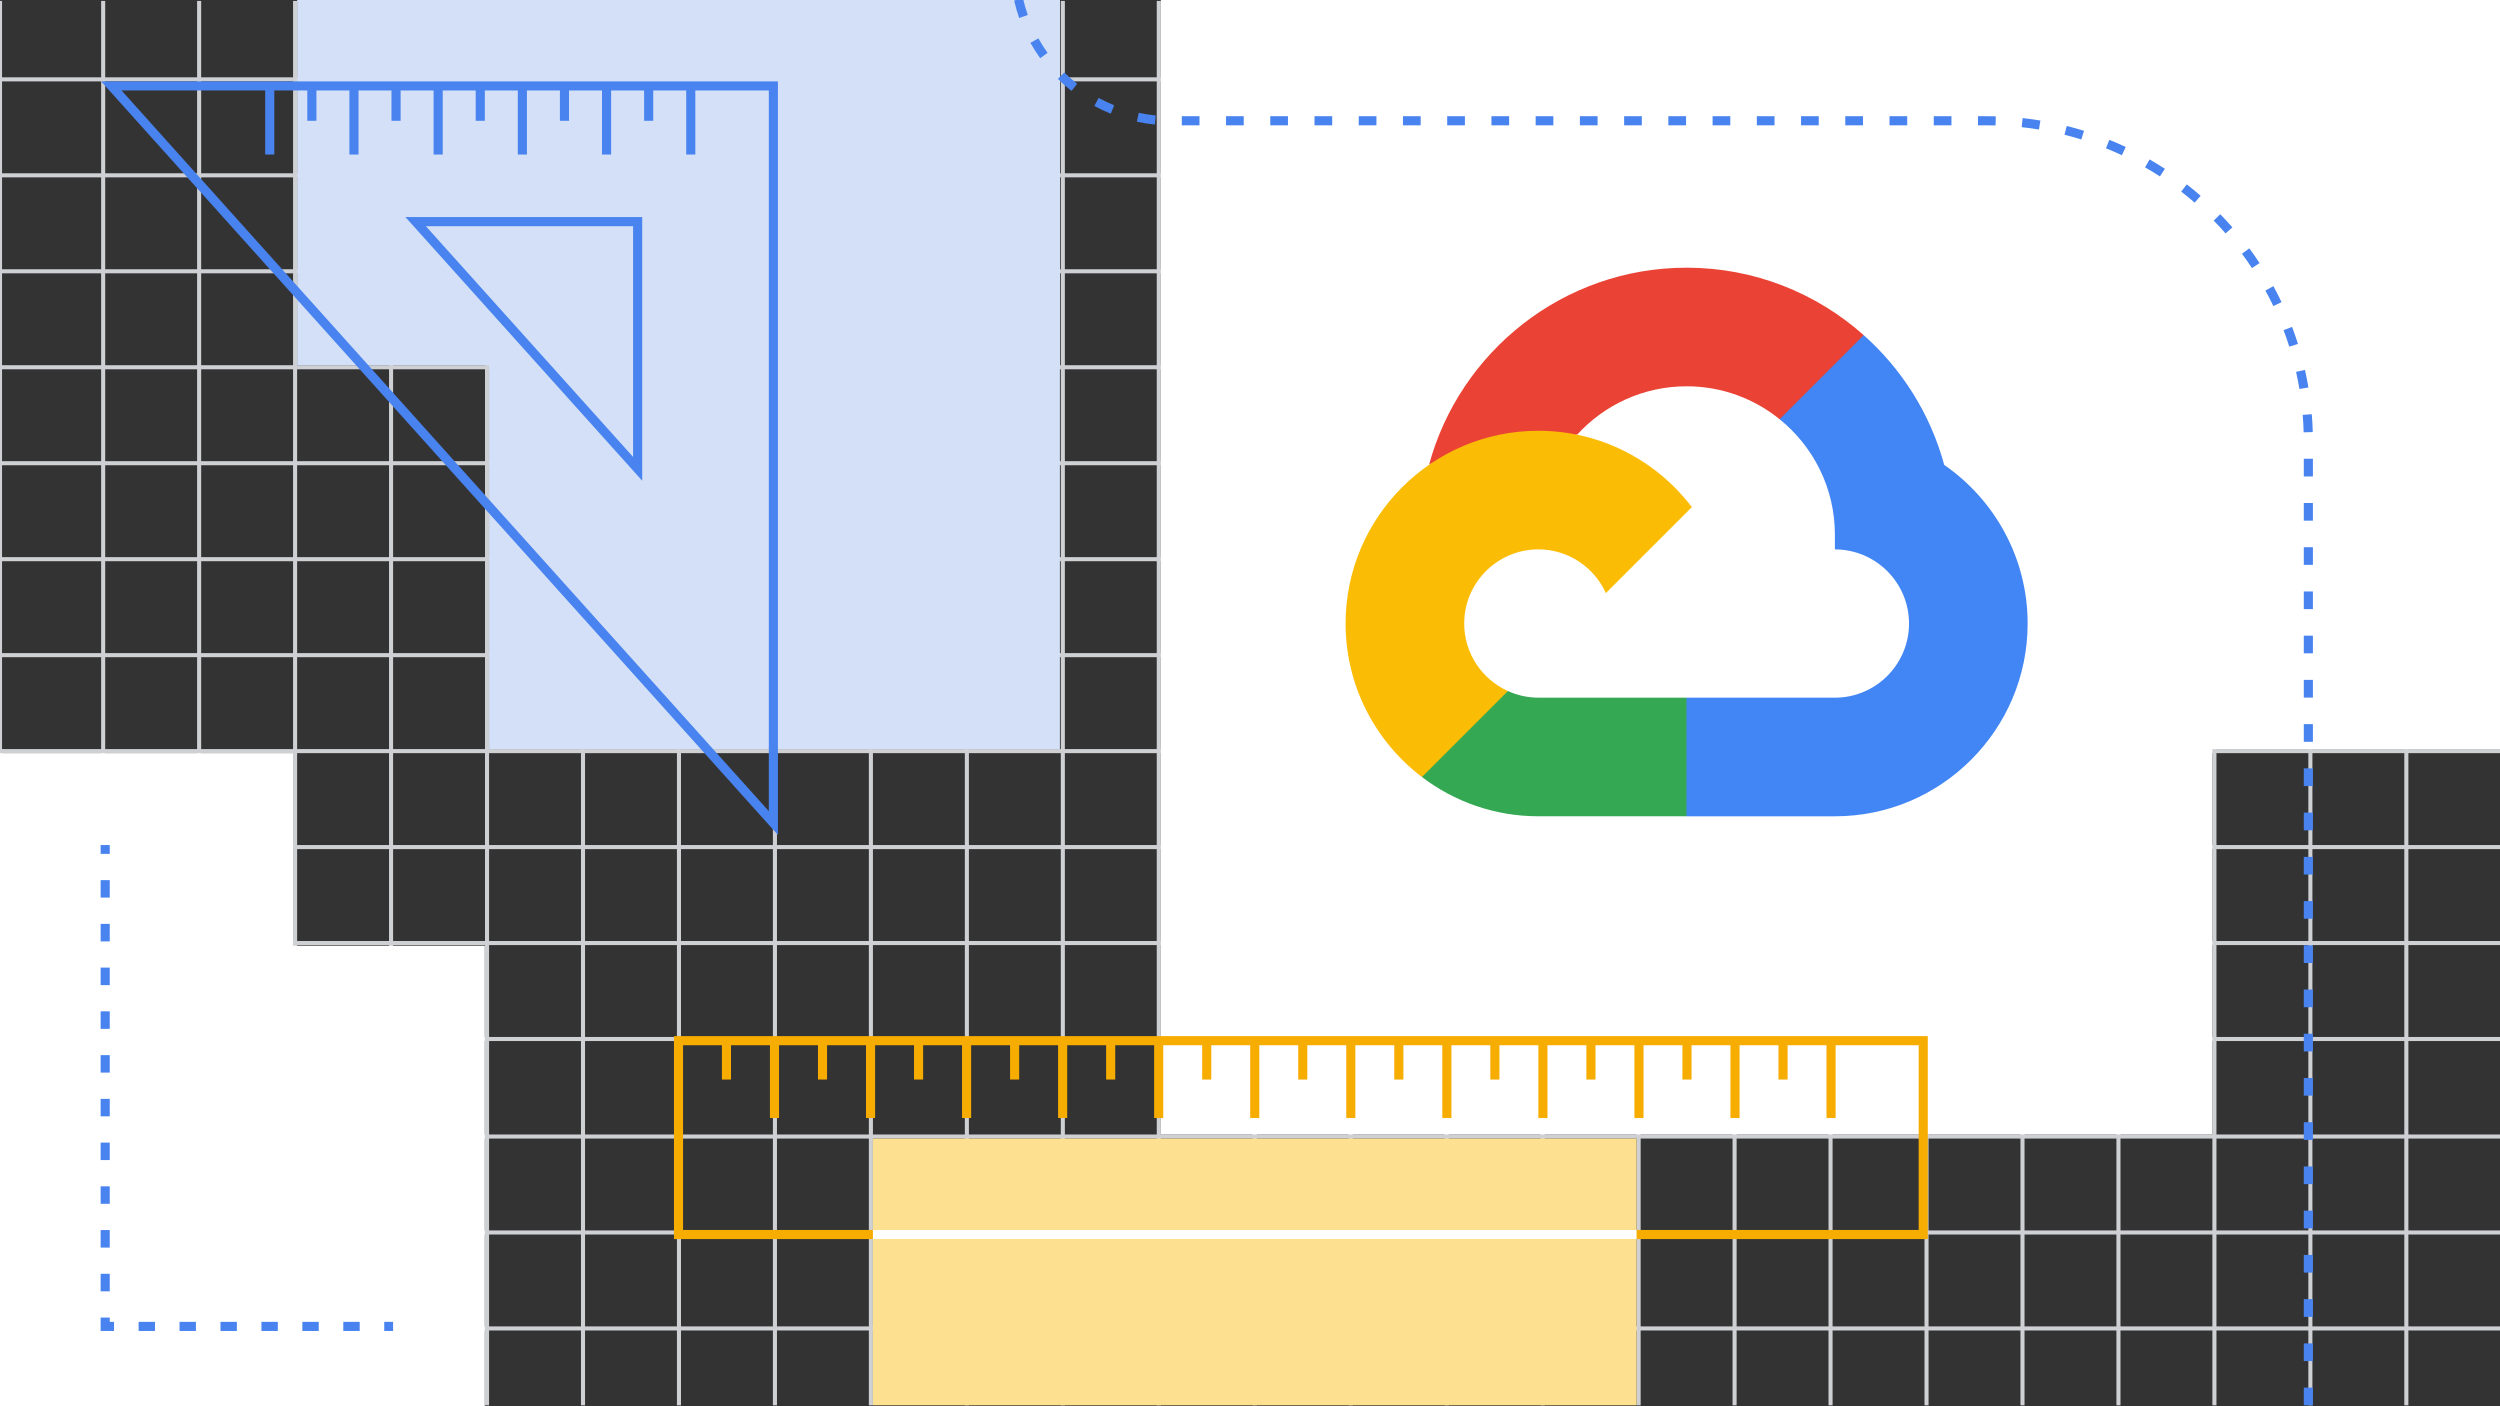<?xml version="1.0" encoding="utf-8"?>
<!-- Generator: Adobe Illustrator 25.0.1, SVG Export Plug-In . SVG Version: 6.00 Build 0)  -->
<svg version="1.1" id="Layer_1" xmlns="http://www.w3.org/2000/svg" xmlns:xlink="http://www.w3.org/1999/xlink" x="0px" y="0px"
	 viewBox="0 0 1920 1080" style="enable-background:new 0 0 1920 1080;" xml:space="preserve">
<rect x="0" y="0" width="1920" height="1080" fill="#333333" stroke="none"/>
<style type="text/css">
	.st0{clip-path:url(#SVGID_2_);}
	.st1{fill:#FFFFFF;}
	.st2{clip-path:url(#SVGID_4_);}
	.st3{fill:#CED0D4;}
	.st4{fill:#D3E0F7;}
	.st5{fill:#FDE190;}
	.st6{fill:#F7AC00;}
	.st7{fill:#F6E6E4;}
	.st8{fill:#4883EF;}
	.st9{fill:none;}
	.st10{fill:#235CFF;}
	.st11{fill:#D45839;}
	.st12{clip-path:url(#SVGID_6_);}
	.st13{clip-path:url(#SVGID_8_);}
	.st14{fill:#D6F0FF;}
	.st15{fill:#F86734;}
	.st16{fill:#3DDC84;}
	.st17{fill:#4282F2;}
	.st18{clip-path:url(#SVGID_10_);}
	.st19{clip-path:url(#SVGID_12_);}
	.st20{clip-path:url(#SVGID_14_);}
	.st21{clip-path:url(#SVGID_12_);fill:#FFFFFF;}
	.st22{clip-path:url(#SVGID_16_);}
	.st23{fill:url(#SVGID_17_);}
	.st24{clip-path:url(#SVGID_19_);}
	.st25{fill:url(#SVGID_20_);}
	.st26{clip-path:url(#SVGID_12_);fill:#FDE190;}
	.st27{clip-path:url(#SVGID_12_);fill:#F7AC00;}
	.st28{clip-path:url(#SVGID_22_);}
	.st29{clip-path:url(#SVGID_24_);}
	.st30{clip-path:url(#SVGID_26_);}
	.st31{clip-path:url(#SVGID_28_);}
	.st32{clip-path:url(#SVGID_26_);fill:#FFFFFF;}
	.st33{clip-path:url(#SVGID_30_);}
	.st34{fill:#EA4335;}
	.st35{fill:#4285F4;}
	.st36{fill:#34A853;}
	.st37{fill:#FBBC05;}
	.st38{clip-path:url(#SVGID_26_);fill:#D3E0F7;}
	.st39{clip-path:url(#SVGID_26_);fill:#FDE190;}
	.st40{clip-path:url(#SVGID_26_);fill:#F7AC00;}
	.st41{clip-path:url(#SVGID_26_);fill:#4883EF;}
	.st42{clip-path:url(#SVGID_32_);}
	.st43{clip-path:url(#SVGID_34_);}
	.st44{clip-path:url(#SVGID_34_);fill:#D3E0F7;}
	.st45{clip-path:url(#SVGID_32_);fill:#FFFFFF;}
	.st46{clip-path:url(#SVGID_36_);}
	.st47{clip-path:url(#SVGID_32_);fill:#C2E5CB;}
	.st48{clip-path:url(#SVGID_38_);fill:#CED0D4;}
	.st49{clip-path:url(#SVGID_38_);}
	.st50{clip-path:url(#SVGID_40_);}
	.st51{clip-path:url(#SVGID_40_);fill:#D3E0F7;}
	.st52{clip-path:url(#SVGID_38_);fill:#FFFFFF;}
	.st53{clip-path:url(#SVGID_42_);}
	.st54{clip-path:url(#SVGID_38_);fill:#4285F4;}
	.st55{clip-path:url(#SVGID_38_);fill:#EA4335;}
	.st56{clip-path:url(#SVGID_38_);fill:#34A853;}
	.st57{clip-path:url(#SVGID_38_);fill:#4883EF;}
	.st58{clip-path:url(#SVGID_38_);fill:#D3E0F7;}
	.st59{clip-path:url(#SVGID_44_);}
	.st60{clip-path:url(#SVGID_38_);fill:#C2E5CB;}
	.st61{clip-path:url(#SVGID_46_);fill:#FFFFFF;}
</style>
<g>
	<defs>
		<rect id="SVGID_25_" width="1920" height="1080"/>
	</defs>
	<clipPath id="SVGID_2_">
		<use xlink:href="#SVGID_25_"  style="overflow:visible;"/>
	</clipPath>
	<g class="st0">
		<defs>
			<rect id="SVGID_27_" y="0.72" width="1920" height="1078.56"/>
		</defs>
		<clipPath id="SVGID_4_">
			<use xlink:href="#SVGID_27_"  style="overflow:visible;"/>
		</clipPath>
		<g class="st2">
			<g>
				<rect x="-1.56" y="-750.97" class="st3" width="3.13" height="2581.93"/>
				<rect x="77.67" y="-750.97" class="st3" width="3.13" height="2581.93"/>
				<rect x="151.37" y="-750.97" class="st3" width="3.13" height="2581.93"/>
				<rect x="225.07" y="-750.97" class="st3" width="3.13" height="2581.93"/>
				<rect x="298.77" y="-750.97" class="st3" width="3.13" height="2581.93"/>
				<rect x="372.48" y="-750.97" class="st3" width="3.13" height="2581.93"/>
				<rect x="446.18" y="-750.97" class="st3" width="3.13" height="2581.93"/>
				<rect x="519.88" y="-750.97" class="st3" width="3.13" height="2581.93"/>
				<rect x="593.58" y="-750.97" class="st3" width="3.13" height="2581.93"/>
				<rect x="667.28" y="-750.97" class="st3" width="3.13" height="2581.93"/>
				<rect x="740.99" y="-750.97" class="st3" width="3.13" height="2581.93"/>
				<rect x="814.69" y="-750.97" class="st3" width="3.13" height="2581.93"/>
				<rect x="888.39" y="-750.97" class="st3" width="3.13" height="2581.93"/>
				<rect x="962.09" y="-750.97" class="st3" width="3.13" height="2581.93"/>
				<rect x="1035.79" y="-750.97" class="st3" width="3.13" height="2581.93"/>
				<rect x="1109.5" y="-750.97" class="st3" width="3.13" height="2581.93"/>
				<rect x="1183.2" y="-750.97" class="st3" width="3.13" height="2581.93"/>
				<rect x="1256.9" y="-750.97" class="st3" width="3.13" height="2581.93"/>
				<rect x="1330.6" y="-750.97" class="st3" width="3.13" height="2581.93"/>
				<rect x="1404.3" y="-750.97" class="st3" width="3.13" height="2581.93"/>
				<rect x="1478.01" y="-750.97" class="st3" width="3.13" height="2581.93"/>
				<rect x="1551.71" y="-750.97" class="st3" width="3.13" height="2581.93"/>
				<rect x="1625.41" y="-750.97" class="st3" width="3.13" height="2581.93"/>
				<rect x="1699.11" y="-750.97" class="st3" width="3.13" height="2581.93"/>
				<rect x="1772.81" y="-750.97" class="st3" width="3.13" height="2581.93"/>
				<rect x="1846.51" y="-750.97" class="st3" width="3.13" height="2581.93"/>
			</g>
			<g>
				<rect x="0" y="59.38" class="st3" width="4206.54" height="3.13"/>
				<rect x="0" y="133.08" class="st3" width="4206.54" height="3.13"/>
				<rect x="0" y="206.78" class="st3" width="4206.54" height="3.13"/>
				<rect x="0" y="280.48" class="st3" width="4206.54" height="3.13"/>
				<rect x="0" y="354.18" class="st3" width="4206.54" height="3.13"/>
				<rect x="0" y="427.88" class="st3" width="4206.54" height="3.13"/>
				<rect x="0" y="501.59" class="st3" width="4206.54" height="3.13"/>
			</g>
			<g>
				<rect x="0" y="575.29" class="st3" width="4206.54" height="3.13"/>
				<rect x="0" y="648.99" class="st3" width="4206.54" height="3.13"/>
				<rect x="0" y="722.69" class="st3" width="4206.54" height="3.13"/>
				<rect x="0" y="796.39" class="st3" width="4206.54" height="3.13"/>
				<rect x="0" y="871.28" class="st3" width="4206.54" height="3.13"/>
				<rect x="0" y="944.98" class="st3" width="4206.54" height="3.13"/>
				<rect x="0" y="1018.68" class="st3" width="4206.54" height="3.13"/>
			</g>
		</g>
	</g>
	<rect x="891.51" y="-27.31" style="clip-path:url(#SVGID_2_);fill:#FFFFFF;" width="807.6" height="898.59"/>
	<rect x="1665.09" y="-27.31" style="clip-path:url(#SVGID_2_);fill:#FFFFFF;" width="260.22" height="602.6"/>
	<rect x="-32.8" y="578.41" style="clip-path:url(#SVGID_2_);fill:#FFFFFF;" width="257.87" height="611.19"/>
	<rect x="114.46" y="726.3" style="clip-path:url(#SVGID_2_);fill:#FFFFFF;" width="257.87" height="611.19"/>
	<g class="st0">
		<defs>
			<rect id="SVGID_29_" x="1022.02" y="148.69" width="546.58" height="546.58"/>
		</defs>
		<clipPath id="SVGID_6_">
			<use xlink:href="#SVGID_29_"  style="overflow:visible;"/>
		</clipPath>
		<g class="st12">
			<path class="st34" d="M1366.79,321.99l16.78,0.32l45.59-45.59l2.21-19.3c-36.22-32.22-83.88-51.84-136.05-51.84
				c-94.47,0-174.17,64.26-197.81,151.35c4.99-3.45,15.6-0.88,15.6-0.88l91.1-14.97c0,0,4.71-7.75,7.04-7.27
				c20.84-22.81,50.8-37.14,84.06-37.14C1322.37,296.67,1347.23,306.17,1366.79,321.99z"/>
			<path class="st35" d="M1493.15,357.05c-10.57-39.06-32.42-73.52-61.83-99.66l-64.57,64.57c25.86,20.89,42.44,52.83,42.44,88.59
				v11.39c31.4,0,56.94,25.54,56.94,56.94s-25.54,56.94-56.95,56.94h-113.86l-11.4,11.45v68.32l11.4,11.33h113.87
				c81.63,0,148.03-66.41,148.03-148.03C1557.22,428.4,1531.82,383.78,1493.15,357.05z"/>
			<path class="st36" d="M1181.44,626.9h113.78v-91.1h-113.77c-8.37,0-16.29-1.86-23.46-5.12l-16.41,5.02l-45.61,45.61l-3.99,15.39
				C1116.85,615.63,1147.84,626.9,1181.44,626.9z"/>
			<path class="st37" d="M1181.44,330.83c-81.63,0-148.03,66.41-148.03,148.03c0,48.06,23.04,90.83,58.63,117.89l66.03-66.03
				c-19.76-8.94-33.56-28.8-33.56-51.86c0-31.4,25.54-56.94,56.94-56.94c23.06,0,42.92,13.81,51.86,33.56l66.03-66.03
				C1272.27,353.87,1229.5,330.83,1181.44,330.83z"/>
		</g>
	</g>
	<rect x="375.6" y="-27.31" style="clip-path:url(#SVGID_2_);fill:#D3E0F7;" width="438.41" height="602.6"/>
	<rect x="670.41" y="874.4" style="clip-path:url(#SVGID_2_);fill:#FDE190;" width="586.49" height="204.88"/>
	<rect x="228.2" y="-27.31" style="clip-path:url(#SVGID_2_);fill:#D3E0F7;" width="585.81" height="307.79"/>
	<path style="clip-path:url(#SVGID_2_);fill:#F7AC00;" d="M1480.55,951.61H517.6V795.74h962.94V951.61z M524.6,944.61h948.94V802.74
		H524.6V944.61z"/>
	<g class="st0">
		<rect x="591.31" y="799.52" class="st6" width="7" height="59.13"/>
		<rect x="665.08" y="799.52" class="st6" width="7" height="59.13"/>
		<rect x="738.84" y="799.52" class="st6" width="7" height="59.13"/>
		<rect x="812.61" y="799.52" class="st6" width="7" height="59.13"/>
		<rect x="886.38" y="799.52" class="st6" width="7" height="59.13"/>
		<rect x="960.15" y="799.52" class="st6" width="7" height="59.13"/>
		<rect x="1033.92" y="799.52" class="st6" width="7" height="59.13"/>
		<rect x="1107.69" y="799.52" class="st6" width="7" height="59.13"/>
		<rect x="1181.46" y="799.52" class="st6" width="7" height="59.13"/>
		<rect x="1255.23" y="799.52" class="st6" width="7" height="59.13"/>
		<rect x="1328.99" y="799.52" class="st6" width="7" height="59.13"/>
		<rect x="1402.76" y="799.52" class="st6" width="7" height="59.13"/>
	</g>
	<g class="st0">
		<rect x="554.42" y="799.52" class="st6" width="7" height="29.57"/>
		<rect x="628.19" y="799.52" class="st6" width="7" height="29.57"/>
		<rect x="701.96" y="799.52" class="st6" width="7" height="29.57"/>
		<rect x="775.73" y="799.52" class="st6" width="7" height="29.57"/>
		<rect x="849.5" y="799.52" class="st6" width="7" height="29.57"/>
		<rect x="923.27" y="799.52" class="st6" width="7" height="29.57"/>
		<rect x="997.03" y="799.52" class="st6" width="7" height="29.57"/>
		<rect x="1070.8" y="799.52" class="st6" width="7" height="29.57"/>
		<rect x="1144.57" y="799.52" class="st6" width="7" height="29.57"/>
		<rect x="1218.34" y="799.52" class="st6" width="7" height="29.57"/>
		<rect x="1292.11" y="799.52" class="st6" width="7" height="29.57"/>
		<rect x="1365.88" y="799.52" class="st6" width="7" height="29.57"/>
	</g>
	<g class="st0">
		<path class="st8" d="M590.45,69.5v553.47L93.36,69.5H590.45 M597.45,62.5H77.67l519.78,578.74V62.5L597.45,62.5z"/>
		<path class="st8" d="M486.22,173.73v177.21L327.07,173.73H486.22 M493.22,166.73H311.37l181.85,202.48V166.73L493.22,166.73z"/>
		<g>
			<g>
				<rect x="203.67" y="66.84" class="st8" width="7" height="51.84"/>
				<rect x="268.34" y="66.84" class="st8" width="7" height="51.84"/>
				<rect x="333.01" y="66.84" class="st8" width="7" height="51.84"/>
				<rect x="397.68" y="66.84" class="st8" width="7" height="51.84"/>
				<rect x="462.34" y="66.84" class="st8" width="7" height="51.84"/>
				<rect x="527.01" y="66.84" class="st8" width="7" height="51.84"/>
			</g>
			<g>
				<rect x="236.01" y="66.84" class="st8" width="7" height="25.92"/>
				<rect x="300.67" y="66.84" class="st8" width="7" height="25.92"/>
				<rect x="365.34" y="66.84" class="st8" width="7" height="25.92"/>
				<rect x="430.01" y="66.84" class="st8" width="7" height="25.92"/>
				<rect x="494.68" y="66.84" class="st8" width="7" height="25.92"/>
			</g>
		</g>
	</g>
	<path style="clip-path:url(#SVGID_2_);fill:#4883EF;" d="M1776.31,1079.28h-7v-13.59h7V1079.28z M1776.31,1045.31h-7v-13.59h7
		V1045.31z M1776.31,1011.34h-7v-13.59h7V1011.34z M1776.31,977.37h-7v-13.59h7V977.37z M1776.31,943.4h-7v-13.59h7V943.4z
		 M1776.31,909.43h-7v-13.59h7V909.43z M1776.31,875.46h-7v-13.59h7V875.46z M1776.31,841.49h-7V827.9h7V841.49z M1776.31,807.52h-7
		v-13.59h7V807.52z M1776.31,773.55h-7v-13.59h7V773.55z M1776.31,739.58h-7v-13.59h7V739.58z M1776.31,705.61h-7v-13.59h7V705.61z
		 M1776.31,671.64h-7v-13.59h7V671.64z M1776.31,637.67h-7v-13.59h7V637.67z M1776.31,603.69h-7v-13.59h7V603.69z M1776.31,569.72
		h-7v-13.59h7V569.72z M1776.31,535.75h-7v-13.59h7V535.75z M1776.31,501.78h-7v-13.59h7V501.78z M1776.31,467.81h-7v-13.59h7
		V467.81z M1776.31,433.84h-7v-13.59h7V433.84z M1776.31,399.87h-7v-13.59h7V399.87z M1776.31,365.9h-7v-13.59h7V365.9z
		 M1769.21,332.03c-0.13-4.45-0.38-8.95-0.75-13.37l6.98-0.58c0.38,4.55,0.64,9.17,0.77,13.75L1769.21,332.03z M1765.96,298.74
		c-0.73-4.38-1.6-8.8-2.58-13.14l6.83-1.54c1,4.46,1.9,9.01,2.65,13.52L1765.96,298.74z M1758.16,266.22
		c-1.34-4.25-2.81-8.51-4.38-12.68l6.55-2.47c1.62,4.29,3.13,8.68,4.51,13.05L1758.16,266.22z M1745.92,235.05
		c-1.91-4.01-3.96-8.03-6.09-11.94l6.15-3.35c2.19,4.03,4.3,8.16,6.26,12.29L1745.92,235.05z M1729.5,205.88
		c-2.44-3.71-5.02-7.41-7.67-10.99l5.63-4.16c2.72,3.68,5.38,7.48,7.89,11.3L1729.5,205.88z M1709.23,179.24
		c-2.92-3.34-5.98-6.65-9.1-9.83l5.01-4.89c3.2,3.28,6.35,6.68,9.36,10.11L1709.23,179.24z M1685.52,155.63
		c-3.36-2.91-6.84-5.77-10.35-8.49l4.29-5.53c3.61,2.8,7.19,5.74,10.64,8.74L1685.52,155.63z M1658.81,135.5
		c-3.73-2.43-7.56-4.78-11.4-6.99l3.49-6.07c3.95,2.27,7.9,4.69,11.73,7.19L1658.81,135.5z M1629.61,119.22
		c-4.01-1.89-8.13-3.69-12.25-5.35l2.62-6.49c4.23,1.71,8.47,3.56,12.6,5.5L1629.61,119.22z M1598.45,107.13
		c-4.24-1.32-8.58-2.53-12.89-3.61l1.7-6.79c4.43,1.11,8.9,2.36,13.27,3.71L1598.45,107.13z M1565.9,99.46
		c-4.38-0.72-8.85-1.32-13.27-1.79l0.75-6.96c4.55,0.49,9.14,1.11,13.65,1.85L1565.9,99.46z M1532.59,96.34
		c-2.06-0.05-4.11-0.06-6.21-0.08h-7.29v-7h7.29c2.11,0.02,4.26,0.03,6.39,0.08L1532.59,96.34z M1498.71,96.26h-13.59v-7h13.59
		V96.26z M1464.74,96.26h-13.59v-7h13.59V96.26z M1430.77,96.26h-13.59v-7h13.59V96.26z M1396.8,96.26h-13.59v-7h13.59V96.26z
		 M1362.83,96.26h-13.59v-7h13.59V96.26z M1328.86,96.26h-13.59v-7h13.59V96.26z M1294.89,96.26h-13.59v-7h13.59V96.26z
		 M1260.92,96.26h-13.59v-7h13.59V96.26z M1226.95,96.26h-13.59v-7h13.59V96.26z M1192.98,96.26h-13.59v-7h13.59V96.26z
		 M1159.01,96.26h-13.59v-7h13.59V96.26z M1125.04,96.26h-13.59v-7h13.59V96.26z M1091.07,96.26h-13.59v-7h13.59V96.26z
		 M1057.1,96.26h-13.59v-7h13.59V96.26z M1023.13,96.26h-13.59v-7h13.59V96.26z M989.15,96.26h-13.59v-7h13.59V96.26z M955.18,96.26
		H941.6v-7h13.59V96.26z M921.21,96.26h-13.59v-7h13.59V96.26z M886.92,95.65c-4.62-0.46-9.27-1.19-13.8-2.17l1.47-6.84
		c4.28,0.92,8.66,1.61,13.02,2.04L886.92,95.65z M853.08,87.33c-4.31-1.74-8.56-3.74-12.65-5.96l3.34-6.15
		c3.85,2.09,7.87,3.98,11.93,5.62L853.08,87.33z M822.94,69.85c-3.65-2.87-7.17-5.98-10.48-9.25l4.92-4.98
		c3.12,3.08,6.44,6.01,9.89,8.72L822.94,69.85z M798.85,44.68c-2.71-3.77-5.23-7.74-7.49-11.79l6.11-3.42
		c2.14,3.82,4.51,7.56,7.07,11.12L798.85,44.68z M782.74,13.81c-1.54-4.38-2.85-8.89-3.89-13.42l6.82-1.56
		c0.98,4.27,2.21,8.53,3.67,12.66L782.74,13.81z M775.92-20.35c-0.13-2.3-0.19-4.64-0.19-6.96h7c0,2.19,0.06,4.4,0.18,6.57
		L775.92-20.35z"/>
	<g class="st0">
		<rect x="295.1" y="1015.18" class="st8" width="6.79" height="7"/>
		<path class="st8" d="M276.24,1022.18h-12.58v-7h12.58V1022.18z M244.8,1022.18h-12.58v-7h12.58V1022.18z M213.36,1022.18h-12.58
			v-7h12.58V1022.18z M181.91,1022.18h-12.58v-7h12.58V1022.18z M150.47,1022.18h-12.58v-7h12.58V1022.18z M119.03,1022.18h-12.58
			v-7h12.58V1022.18z"/>
		<polygon class="st8" points="87.59,1022.18 77.29,1022.18 77.29,1011.89 84.29,1011.89 84.29,1015.18 87.59,1015.18 		"/>
		<path class="st8" d="M84.29,991.73h-7v-13.44h7V991.73z M84.29,958.14h-7V944.7h7V958.14z M84.29,924.54h-7V911.1h7V924.54z
			 M84.29,890.95h-7v-13.44h7V890.95z M84.29,857.35h-7v-13.44h7V857.35z M84.29,823.76h-7v-13.44h7V823.76z M84.29,790.16h-7
			v-13.44h7V790.16z M84.29,756.57h-7v-13.44h7V756.57z M84.29,722.97h-7v-13.44h7V722.97z M84.29,689.38h-7v-13.44h7V689.38z"/>
		<rect x="77.29" y="648.99" class="st8" width="7" height="6.79"/>
	</g>
	<rect x="670.41" y="944.61" style="clip-path:url(#SVGID_2_);fill:#FFFFFF;" width="586.49" height="7"/>
</g>
</svg>
